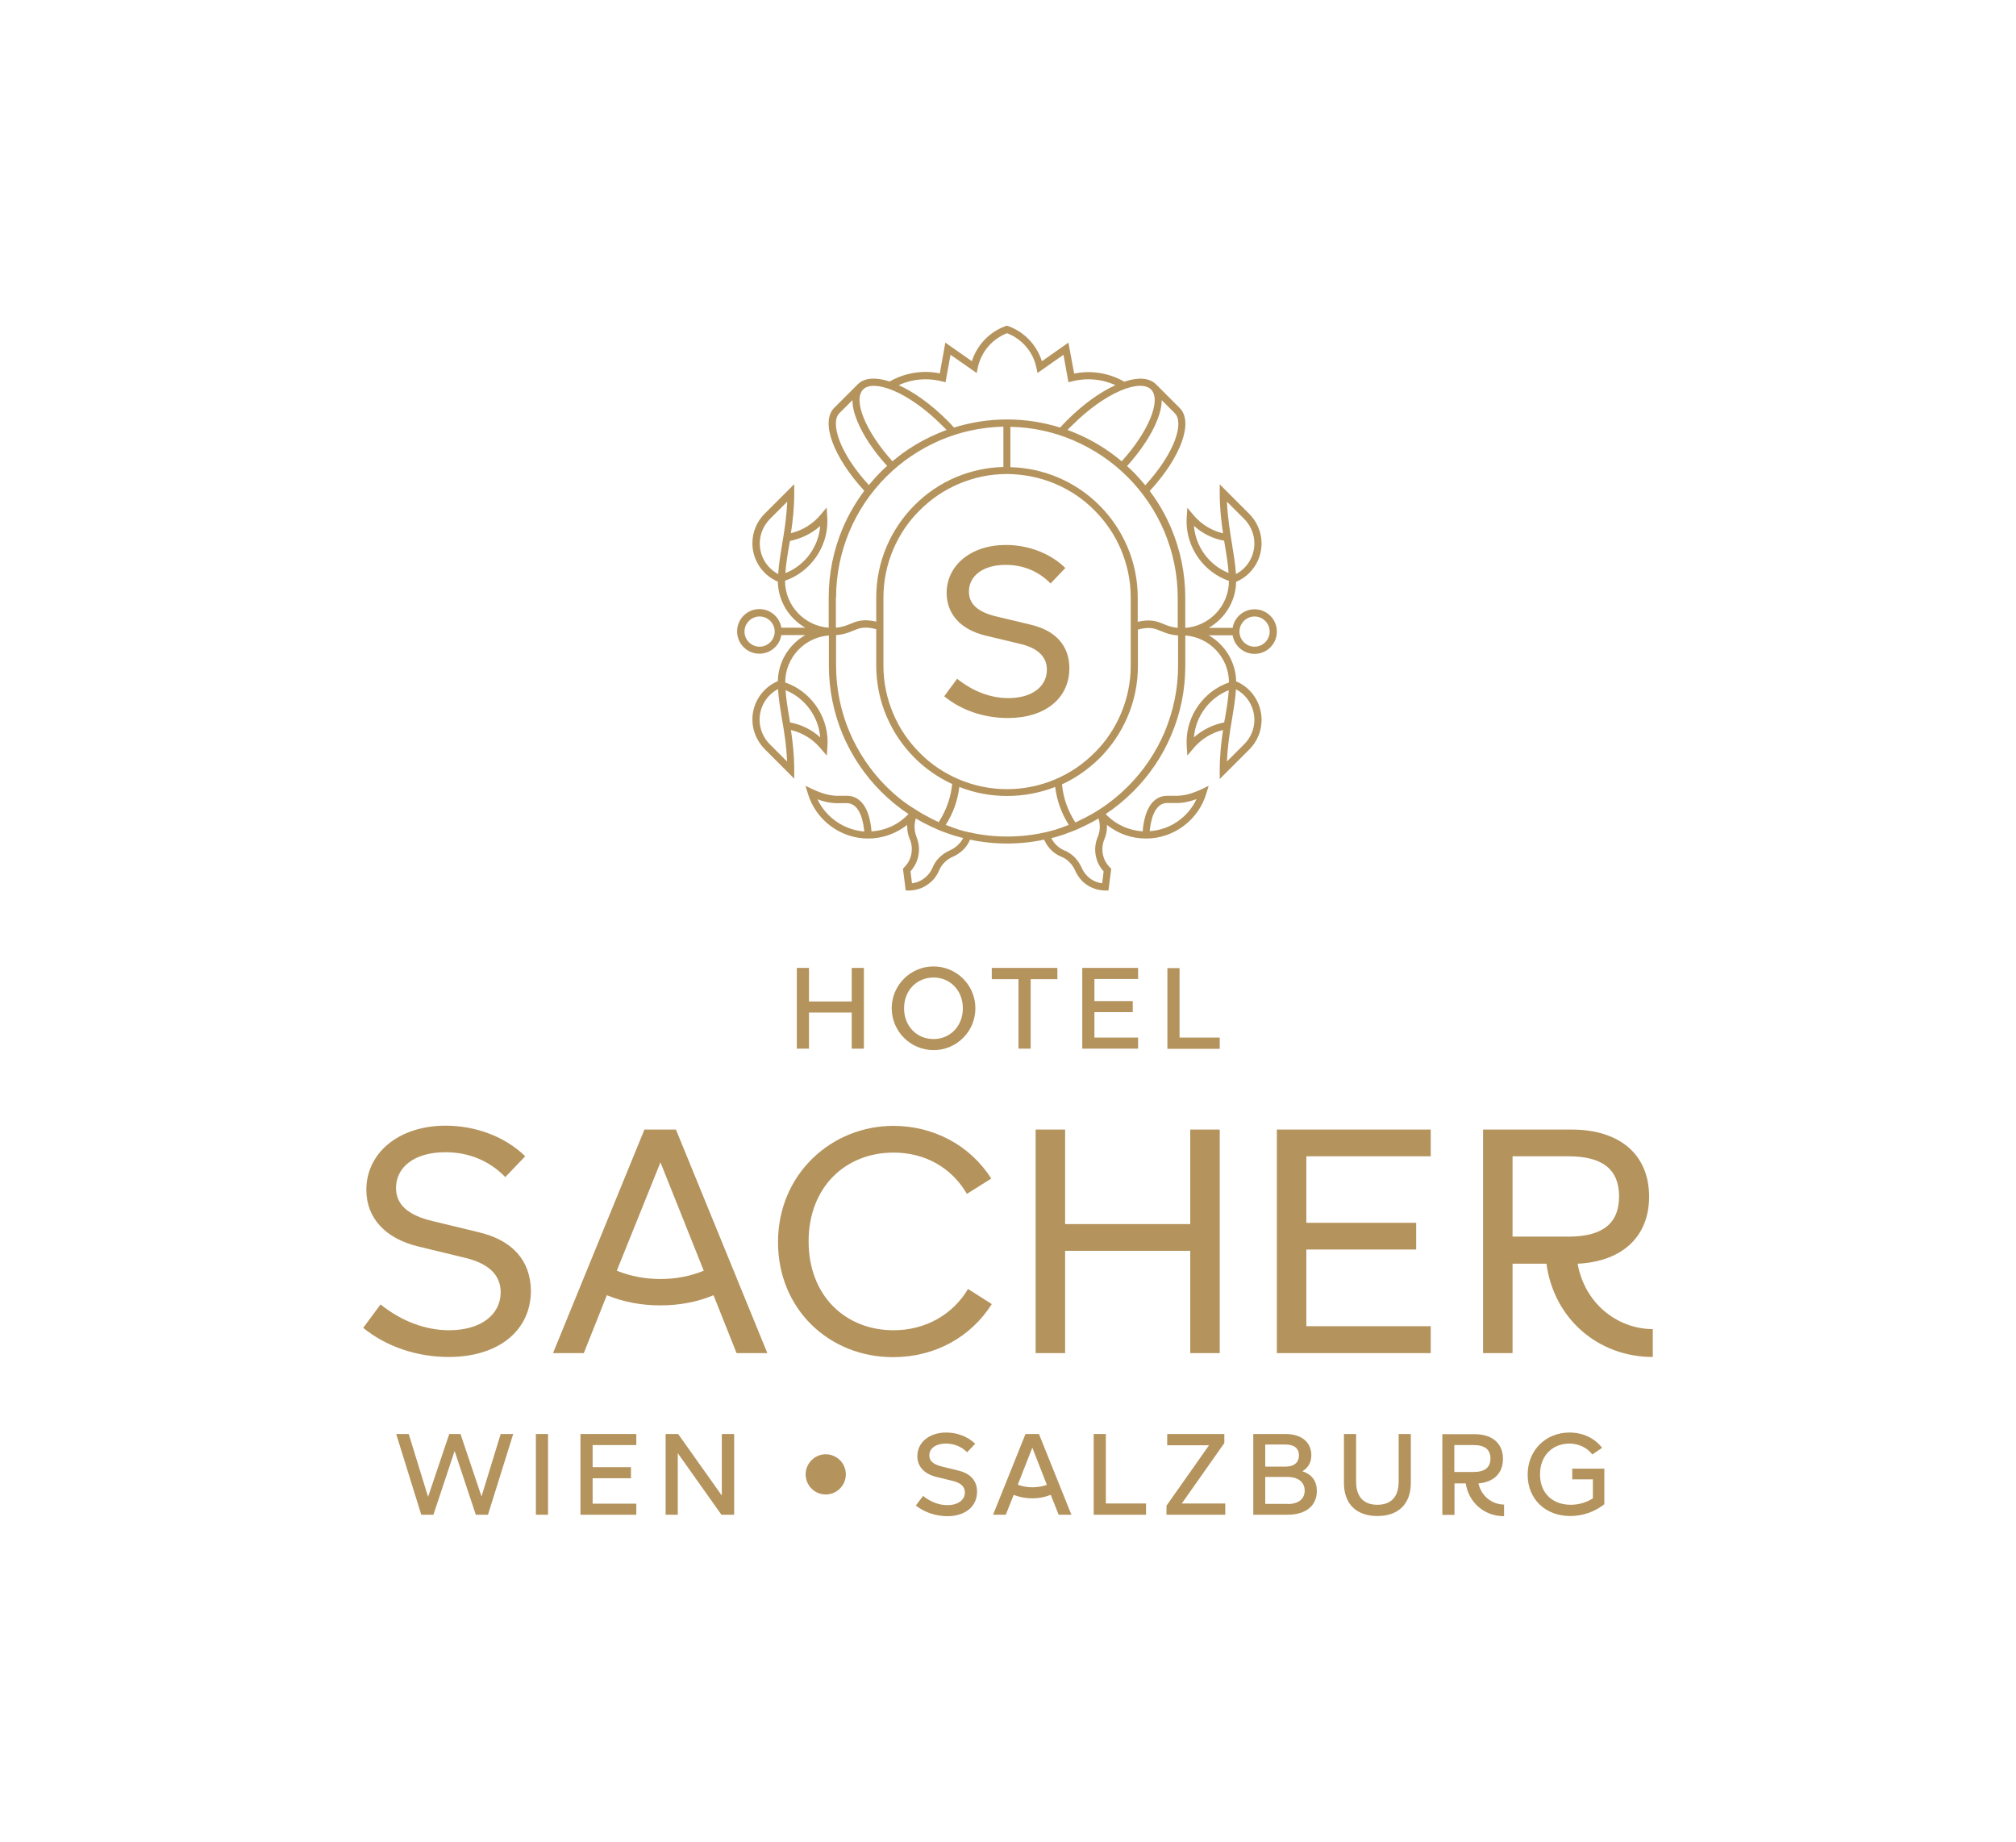 <?xml version="1.0" encoding="utf-8"?>
<!-- Generator: Adobe Illustrator 26.0.2, SVG Export Plug-In . SVG Version: 6.00 Build 0)  -->
<svg version="1.1" id="Ebene_1" xmlns="http://www.w3.org/2000/svg" xmlns:xlink="http://www.w3.org/1999/xlink" x="0px" y="0px"
	 viewBox="0 0 109.4 99.93" style="enable-background:new 0 0 109.4 99.93;" xml:space="preserve">
<style type="text/css">
	.st0{fill:#B4935D;}
	.st1{fill:none;}
</style>
<g>
	<g>
		<path class="st0" d="M26.01,66.87l-2.52-0.61c-1.41-0.33-2-0.94-2-1.8c0-1.11,0.97-1.94,2.68-1.94c1.25,0,2.38,0.45,3.25,1.35
			l1.08-1.13c-1.08-1.06-2.68-1.66-4.31-1.66c-2.57,0-4.31,1.49-4.31,3.48c0,1.54,1.04,2.65,2.84,3.08l2.52,0.61
			c1.3,0.31,1.93,0.95,1.93,1.87c0,1.2-1.06,2.06-2.8,2.06c-1.25,0-2.56-0.47-3.72-1.4l-0.94,1.27c1.25,1.02,2.92,1.58,4.63,1.58
			c2.75,0,4.47-1.46,4.47-3.6C28.79,68.39,27.8,67.3,26.01,66.87z"/>
		<path class="st0" d="M34.97,61.29l-4.96,12.13h1.67l1.25-3.14c0.94,0.38,1.9,0.55,2.9,0.55c1.01,0,1.97-0.17,2.89-0.55l1.25,3.14
			h1.67l-4.96-12.13H34.97z M35.84,69.4c-0.8,0-1.6-0.14-2.37-0.45l2.37-5.88l2.35,5.88C37.42,69.26,36.64,69.4,35.84,69.4z"/>
		<path class="st0" d="M52.53,69.94c-0.82,1.39-2.31,2.24-4.04,2.24c-2.61,0-4.61-1.87-4.61-4.82s2-4.82,4.61-4.82
			c1.67,0,3.13,0.78,3.98,2.24l1.32-0.83c-1.15-1.82-3.15-2.86-5.31-2.86c-3.34,0-6.26,2.6-6.26,6.31c0,3.64,2.78,6.24,6.24,6.24
			c2.3,0,4.24-1.11,5.36-2.88L52.53,69.94z"/>
		<polygon class="st0" points="56.2,61.29 56.2,73.42 57.8,73.42 57.8,67.87 64.59,67.87 64.59,73.42 66.19,73.42 66.19,61.29 
			64.59,61.29 64.59,66.42 57.8,66.42 57.8,61.29 		"/>
		<polygon class="st0" points="69.29,73.42 77.64,73.42 77.64,71.96 70.89,71.96 70.89,67.8 76.85,67.8 76.85,66.35 70.89,66.35 
			70.89,62.74 77.64,62.74 77.64,61.29 69.29,61.29 		"/>
		<path class="st0" d="M85.61,68.57c2.42-0.12,3.88-1.46,3.88-3.64c0-2.29-1.6-3.64-4.21-3.64h-4.8v12.13h1.6v-4.85h1.84
			c0.4,2.98,2.8,5.06,5.77,5.06v-1.51C87.7,72.1,85.99,70.68,85.61,68.57z M82.08,67.11v-4.37h3.03c1.9,0,2.75,0.75,2.75,2.18
			s-0.85,2.18-2.75,2.18H82.08z"/>
		<path class="st0" d="M67.08,36.97c-0.02-1.07-0.62-2-1.49-2.5h1.3c0.09,0.57,0.59,1.01,1.19,1.01c0.67,0,1.21-0.54,1.21-1.21
			c0-0.67-0.54-1.21-1.21-1.21c-0.6,0-1.1,0.44-1.19,1.01h-1.3c0.87-0.5,1.47-1.43,1.49-2.5c0.83-0.35,1.38-1.17,1.38-2.08
			c0-0.6-0.24-1.17-0.66-1.6l-1.61-1.61v0.47c0,0.82,0.08,1.54,0.18,2.19c-0.63-0.15-1.2-0.5-1.62-1.01l-0.32-0.38l-0.03,0.49
			c0,0.01-0.01,0.17-0.01,0.25c0,1.45,0.94,2.76,2.3,3.23c0,1.35-1.05,2.45-2.37,2.55v-1.64c0-1.3-0.26-2.57-0.76-3.76
			c-0.31-0.73-0.7-1.41-1.17-2.03c1.69-1.82,2.39-3.74,1.63-4.5l-1.29-1.29c-0.36-0.36-0.98-0.39-1.72-0.14
			c-0.59-0.34-1.26-0.52-1.95-0.52c-0.26,0-0.52,0.03-0.77,0.08l-0.31-1.68l-1.44,1.01c-0.28-0.88-0.96-1.6-1.84-1.91l-0.06-0.02
			l-0.06,0.02c-0.88,0.31-1.56,1.03-1.84,1.91l-1.44-1.01L51,20.26c-0.25-0.05-0.51-0.08-0.77-0.08c-0.69,0-1.36,0.18-1.95,0.52
			c-0.74-0.24-1.36-0.21-1.72,0.14l-1.29,1.29c-0.76,0.76-0.05,2.67,1.63,4.5c-0.47,0.63-0.86,1.31-1.17,2.03
			c-0.5,1.19-0.76,2.46-0.76,3.76v1.64c-1.32-0.1-2.37-1.2-2.37-2.55c1.36-0.47,2.3-1.78,2.3-3.23c0-0.09-0.01-0.25-0.01-0.25
			l-0.03-0.49l-0.32,0.38c-0.42,0.51-0.99,0.86-1.62,1.01c0.1-0.65,0.18-1.37,0.18-2.19v-0.47l-1.61,1.61
			c-0.43,0.43-0.66,1-0.66,1.6c0,0.91,0.55,1.73,1.38,2.08c0.02,1.07,0.62,2,1.49,2.5h-1.3c-0.09-0.57-0.59-1.01-1.19-1.01
			c-0.67,0-1.21,0.54-1.21,1.21c0,0.67,0.54,1.21,1.21,1.21c0.6,0,1.1-0.44,1.19-1.01h1.3c-0.87,0.5-1.47,1.43-1.49,2.5
			c-0.83,0.35-1.38,1.17-1.38,2.08c0,0.6,0.24,1.17,0.66,1.6l1.61,1.61V41.8c0-0.82-0.08-1.54-0.18-2.19
			c0.63,0.15,1.2,0.5,1.62,1.01L44.87,41l0.03-0.49c0-0.01,0.01-0.17,0.01-0.25c0-1.45-0.94-2.76-2.3-3.23
			c0-1.35,1.05-2.45,2.37-2.55v1.64c0,1.3,0.26,2.57,0.76,3.76c0.49,1.15,1.19,2.19,2.07,3.07c0.46,0.46,0.96,0.87,1.49,1.22
			c-0.53,0.56-1.24,0.9-2.01,0.94c-0.01-0.19-0.05-0.51-0.14-0.82c-0.27-0.91-0.8-1.11-1.19-1.11c-0.07,0-0.15,0-0.22,0
			c-0.41,0.01-0.84,0.02-1.63-0.35l-0.4-0.19l0.13,0.42c0.43,1.44,1.77,2.44,3.27,2.44c0.78,0,1.52-0.27,2.12-0.74
			c0,0.03,0,0.06,0,0.09c0,0.24,0.05,0.47,0.14,0.69l0.01,0.01c0.07,0.17,0.1,0.35,0.1,0.53c0,0.19-0.04,0.37-0.11,0.54
			c-0.07,0.17-0.17,0.31-0.3,0.44L49,47.14l0.15,1.18h0.17c0.24,0,0.47-0.05,0.69-0.14c0.21-0.09,0.4-0.22,0.57-0.38
			c0.16-0.16,0.29-0.35,0.38-0.57c0.07-0.17,0.17-0.31,0.3-0.44c0.13-0.13,0.28-0.23,0.44-0.3c0.21-0.09,0.4-0.22,0.57-0.38
			c0.16-0.16,0.28-0.34,0.37-0.55c0.66,0.14,1.33,0.21,2.01,0.21c0.68,0,1.35-0.07,2.01-0.21c0.09,0.2,0.21,0.39,0.37,0.55
			c0.16,0.16,0.35,0.29,0.57,0.38c0.17,0.07,0.32,0.17,0.44,0.3c0.13,0.13,0.23,0.28,0.3,0.44c0.09,0.21,0.22,0.4,0.38,0.57
			c0.16,0.16,0.35,0.29,0.57,0.38c0.22,0.09,0.45,0.14,0.69,0.14h0.17l0.15-1.18l-0.07-0.07c-0.13-0.13-0.23-0.28-0.3-0.44
			c-0.07-0.17-0.11-0.35-0.11-0.54c0-0.18,0.03-0.36,0.1-0.53l0.01-0.02c0.09-0.22,0.14-0.45,0.14-0.69c0-0.03,0-0.06,0-0.09
			c0.6,0.48,1.34,0.74,2.12,0.74c1.5,0,2.84-1,3.27-2.44l0.13-0.42l-0.4,0.19c-0.79,0.37-1.22,0.36-1.63,0.35c-0.07,0-0.15,0-0.22,0
			c-0.39,0-0.92,0.19-1.19,1.11c-0.09,0.31-0.13,0.63-0.14,0.82c-0.77-0.05-1.48-0.38-2.01-0.94c0.53-0.35,1.03-0.76,1.49-1.22
			c0.89-0.89,1.59-1.92,2.07-3.07c0.51-1.19,0.76-2.46,0.76-3.76v-1.64c1.32,0.1,2.37,1.2,2.37,2.55c-1.36,0.47-2.3,1.78-2.3,3.23
			c0,0.09,0.01,0.25,0.01,0.25L64.43,41l0.32-0.38c0.42-0.51,0.99-0.86,1.62-1.01c-0.1,0.65-0.18,1.37-0.18,2.19v0.47l1.61-1.61
			c0.43-0.43,0.66-1,0.66-1.6C68.46,38.14,67.91,37.32,67.08,36.97z M68.08,33.45c0.45,0,0.82,0.37,0.82,0.82s-0.37,0.82-0.82,0.82
			c-0.45,0-0.82-0.37-0.82-0.82S67.63,33.45,68.08,33.45z M64.79,28.53c0.46,0.42,1.03,0.7,1.64,0.81c0.01,0.09,0.03,0.18,0.04,0.26
			c0.09,0.52,0.17,1.01,0.2,1.49C65.62,30.67,64.88,29.67,64.79,28.53z M66.58,27.22l0.94,0.94c0.35,0.35,0.55,0.83,0.55,1.33
			c0,0.7-0.39,1.34-1,1.66c-0.03-0.52-0.12-1.05-0.21-1.6C66.75,28.86,66.62,28.1,66.58,27.22z M42.87,29.35
			c0.61-0.12,1.18-0.4,1.64-0.81c-0.09,1.14-0.83,2.14-1.89,2.56c0.03-0.48,0.11-0.97,0.2-1.49C42.84,29.52,42.85,29.44,42.87,29.35
			z M42.23,31.15c-0.61-0.32-1-0.96-1-1.66c0-0.5,0.2-0.97,0.55-1.33l0.94-0.94c-0.04,0.88-0.16,1.64-0.28,2.32
			C42.35,30.1,42.26,30.63,42.23,31.15z M41.22,35.09c-0.45,0-0.82-0.37-0.82-0.82s0.37-0.82,0.82-0.82c0.45,0,0.82,0.37,0.82,0.82
			S41.67,35.09,41.22,35.09z M44.51,40.01c-0.46-0.42-1.03-0.7-1.64-0.81c-0.01-0.09-0.03-0.18-0.04-0.26
			c-0.09-0.52-0.17-1.01-0.2-1.49C43.68,37.87,44.42,38.88,44.51,40.01z M42.71,41.32l-0.94-0.94c-0.35-0.35-0.55-0.83-0.55-1.33
			c0-0.7,0.39-1.34,1-1.66c0.03,0.52,0.12,1.05,0.21,1.6C42.55,39.68,42.68,40.44,42.71,41.32z M44.36,43.37
			c0.62,0.23,1.02,0.22,1.38,0.21c0.07,0,0.14,0,0.21,0c0.74,0,0.91,1.08,0.95,1.54C45.8,45.03,44.83,44.36,44.36,43.37z
			 M63.34,43.57c0.07,0,0.14,0,0.21,0c0.36,0.01,0.76,0.02,1.38-0.21c-0.46,0.99-1.44,1.67-2.54,1.74
			C62.43,44.65,62.6,43.57,63.34,43.57z M62.79,22.82c0.17-0.42,0.25-0.79,0.25-1.11l0.71,0.71c0.51,0.51,0.03,2.13-1.6,3.91
			c-0.21-0.25-0.43-0.5-0.66-0.73c-0.11-0.11-0.22-0.21-0.33-0.31C61.9,24.47,62.48,23.6,62.79,22.82z M62.46,21.13
			c0.58,0.58-0.14,2.3-1.59,3.9c-0.74-0.62-1.56-1.13-2.46-1.51c-0.16-0.07-0.32-0.13-0.48-0.19c0.08-0.09,0.16-0.17,0.25-0.25
			c0.85-0.85,1.78-1.52,2.62-1.88C61.57,20.87,62.17,20.85,62.46,21.13z M50.23,20.58c0.3,0,0.59,0.04,0.88,0.11l0.2,0.05l0.27-1.49
			L53,20.24l0.06-0.29c0.18-0.85,0.78-1.56,1.59-1.87c0.81,0.31,1.42,1.02,1.59,1.87l0.06,0.29l1.41-0.99l0.27,1.49l0.2-0.05
			c0.28-0.07,0.58-0.11,0.88-0.11c0.51,0,1.01,0.11,1.47,0.32c-0.82,0.37-1.75,1.03-2.63,1.91c-0.13,0.13-0.25,0.26-0.37,0.39
			c-0.93-0.29-1.89-0.44-2.88-0.44c-0.99,0-1.95,0.15-2.88,0.44c-0.12-0.13-0.25-0.27-0.37-0.39c-0.88-0.88-1.81-1.54-2.63-1.91
			C49.22,20.69,49.72,20.58,50.23,20.58z M57.26,26.25c0.8,0.34,1.52,0.82,2.13,1.44c0.62,0.62,1.1,1.33,1.44,2.13
			c0.35,0.83,0.53,1.7,0.53,2.61v3.68c0,0.91-0.18,1.78-0.53,2.61c-0.34,0.8-0.82,1.52-1.44,2.13c-0.62,0.62-1.33,1.1-2.13,1.44
			c-0.83,0.35-1.71,0.53-2.61,0.53c-0.9,0-1.78-0.18-2.61-0.53c-0.8-0.34-1.52-0.82-2.13-1.44c-0.62-0.62-1.1-1.33-1.44-2.13
			c-0.35-0.83-0.53-1.7-0.53-2.61v-3.68c0-0.91,0.18-1.78,0.53-2.61c0.34-0.8,0.82-1.52,1.44-2.13c0.62-0.62,1.33-1.1,2.13-1.44
			c0.83-0.35,1.7-0.53,2.61-0.53C55.55,25.73,56.43,25.9,57.26,26.25z M46.84,21.13c0.56-0.56,2.42,0.09,4.28,1.95
			c0.08,0.08,0.17,0.17,0.25,0.25c-0.16,0.06-0.32,0.12-0.48,0.19c-0.89,0.38-1.72,0.88-2.46,1.51
			C46.98,23.43,46.27,21.71,46.84,21.13z M45.55,22.42l0.71-0.71c0,0.32,0.08,0.7,0.25,1.11c0.31,0.78,0.89,1.65,1.63,2.46
			c-0.11,0.1-0.22,0.2-0.33,0.31c-0.23,0.23-0.45,0.48-0.66,0.73C45.52,24.55,45.05,22.92,45.55,22.42z M45.37,32.43
			c0-1.25,0.25-2.47,0.73-3.61c0.47-1.11,1.14-2.1,1.99-2.95c0.85-0.85,1.85-1.52,2.95-1.99c1.08-0.46,2.23-0.7,3.41-0.73v2.19
			c-0.89,0.02-1.75,0.21-2.57,0.55c-0.85,0.36-1.6,0.87-2.25,1.52c-0.65,0.65-1.16,1.41-1.52,2.25c-0.37,0.87-0.56,1.8-0.56,2.76
			v1.31c-0.7-0.16-1.04-0.03-1.4,0.12c-0.22,0.09-0.44,0.18-0.79,0.21V32.43z M48.09,42.67c-0.85-0.85-1.52-1.85-1.99-2.95
			c-0.48-1.14-0.73-2.36-0.73-3.61v-1.65c0.42-0.03,0.69-0.14,0.93-0.24c0.34-0.14,0.61-0.25,1.25-0.08v1.97
			c0,0.96,0.19,1.89,0.56,2.76c0.36,0.84,0.87,1.6,1.52,2.25c0.59,0.59,1.28,1.07,2.04,1.42c-0.07,0.74-0.33,1.45-0.73,2.07
			c-0.03-0.01-0.06-0.02-0.08-0.04c-0.03-0.01-0.06-0.03-0.09-0.04c-0.03-0.01-0.05-0.02-0.08-0.04c-0.04-0.02-0.09-0.04-0.13-0.06
			c-0.01-0.01-0.02-0.01-0.03-0.02c-0.28-0.14-0.55-0.29-0.81-0.46l-0.11-0.07C49.05,43.54,48.55,43.13,48.09,42.67z M51.99,45.84
			c-0.13,0.13-0.28,0.23-0.44,0.3c-0.21,0.09-0.4,0.22-0.57,0.38c-0.16,0.16-0.29,0.35-0.38,0.57c-0.07,0.17-0.17,0.31-0.3,0.44
			c-0.13,0.13-0.28,0.23-0.44,0.3c-0.12,0.05-0.24,0.08-0.37,0.1l-0.08-0.65c0.13-0.15,0.24-0.31,0.32-0.5
			c0.09-0.22,0.14-0.45,0.14-0.69c0-0.24-0.05-0.47-0.14-0.69l0-0.01c-0.07-0.17-0.1-0.35-0.1-0.53c0-0.15,0.02-0.3,0.07-0.45
			c0.28,0.17,0.57,0.32,0.87,0.46c0.02,0.01,0.03,0.02,0.05,0.02c0.09,0.04,0.19,0.08,0.28,0.13c0.1,0.04,0.2,0.08,0.3,0.12
			c0.02,0.01,0.04,0.02,0.06,0.02c0.21,0.08,0.43,0.15,0.65,0.22c0.01,0,0.01,0,0.02,0c0.11,0.03,0.23,0.07,0.34,0.09
			C52.19,45.62,52.1,45.74,51.99,45.84z M56.74,45.16l-0.06,0.01c-0.66,0.15-1.34,0.22-2.02,0.22c-0.69,0-1.36-0.07-2.02-0.22
			l-0.06-0.01c-0.19-0.04-0.38-0.09-0.57-0.15c-0.01,0-0.01,0-0.02-0.01c-0.05-0.02-0.11-0.03-0.16-0.05
			c-0.02-0.01-0.03-0.01-0.05-0.02c-0.05-0.02-0.09-0.03-0.14-0.05c-0.02-0.01-0.05-0.02-0.07-0.03c-0.04-0.01-0.08-0.03-0.12-0.04
			c-0.03-0.01-0.07-0.03-0.1-0.04c-0.01,0-0.02-0.01-0.03-0.01c0.4-0.62,0.65-1.32,0.74-2.06c0.83,0.33,1.7,0.49,2.6,0.49
			c0.9,0,1.78-0.17,2.6-0.49c0.09,0.73,0.34,1.43,0.74,2.06c-0.01,0-0.02,0.01-0.03,0.01c-0.03,0.01-0.07,0.03-0.1,0.04
			c-0.04,0.01-0.08,0.03-0.12,0.04c-0.02,0.01-0.05,0.02-0.07,0.03c-0.05,0.02-0.09,0.03-0.14,0.05c-0.02,0.01-0.03,0.01-0.05,0.02
			c-0.05,0.02-0.11,0.03-0.16,0.05c-0.01,0-0.01,0-0.02,0.01C57.11,45.06,56.93,45.11,56.74,45.16z M59.89,47.28l-0.08,0.65
			c-0.13-0.02-0.25-0.05-0.37-0.1c-0.17-0.07-0.31-0.17-0.44-0.3c-0.13-0.13-0.23-0.28-0.3-0.44c-0.09-0.21-0.22-0.4-0.38-0.57
			c-0.16-0.16-0.35-0.29-0.57-0.38c-0.17-0.07-0.31-0.17-0.44-0.3c-0.11-0.11-0.19-0.23-0.26-0.36c0.11-0.03,0.23-0.06,0.34-0.09
			c0.01,0,0.01,0,0.02-0.01c0.22-0.06,0.43-0.14,0.64-0.22c0.02-0.01,0.04-0.02,0.06-0.02c0.1-0.04,0.2-0.08,0.3-0.12
			c0.09-0.04,0.19-0.08,0.28-0.13c0.02-0.01,0.03-0.02,0.05-0.02c0.3-0.14,0.59-0.29,0.87-0.46c0.05,0.14,0.07,0.29,0.07,0.45
			c0,0.18-0.03,0.36-0.1,0.53l-0.01,0.02c-0.09,0.22-0.14,0.45-0.14,0.69c0,0.24,0.05,0.47,0.14,0.69
			C59.65,46.97,59.76,47.14,59.89,47.28z M63.93,36.11c0,1.25-0.25,2.46-0.73,3.61c-0.47,1.1-1.14,2.1-1.99,2.95
			c-0.46,0.46-0.96,0.87-1.5,1.22l-0.11,0.07c-0.26,0.17-0.54,0.32-0.81,0.46c-0.01,0-0.02,0.01-0.03,0.01
			c-0.05,0.02-0.09,0.04-0.14,0.07c-0.03,0.01-0.05,0.02-0.08,0.04c-0.03,0.02-0.07,0.03-0.1,0.05c-0.03,0.01-0.06,0.02-0.08,0.04
			c-0.41-0.62-0.66-1.33-0.73-2.07c0.76-0.35,1.44-0.83,2.04-1.42c0.65-0.65,1.16-1.41,1.52-2.25c0.37-0.87,0.56-1.8,0.56-2.76
			v-1.97c0.64-0.17,0.91-0.06,1.25,0.08c0.24,0.1,0.51,0.21,0.93,0.24V36.11z M63.93,34.07c-0.34-0.03-0.57-0.12-0.79-0.21
			c-0.36-0.15-0.7-0.28-1.4-0.12v-1.31c0-0.96-0.19-1.89-0.56-2.76c-0.36-0.84-0.87-1.6-1.52-2.25c-0.65-0.65-1.41-1.16-2.26-1.52
			c-0.82-0.34-1.68-0.53-2.57-0.55v-2.19c1.18,0.02,2.33,0.27,3.41,0.73c1.1,0.47,2.1,1.14,2.95,1.99c0.85,0.85,1.52,1.85,1.99,2.95
			c0.48,1.14,0.73,2.36,0.73,3.61V34.07z M66.43,39.2c-0.61,0.12-1.18,0.4-1.64,0.81c0.09-1.14,0.83-2.14,1.89-2.56
			c-0.03,0.48-0.11,0.97-0.2,1.49C66.46,39.02,66.45,39.11,66.43,39.2z M67.52,40.38l-0.94,0.94c0.04-0.88,0.16-1.64,0.28-2.32
			c0.09-0.55,0.18-1.08,0.21-1.6c0.61,0.32,1,0.96,1,1.66C68.07,39.56,67.87,40.03,67.52,40.38z"/>
		<path class="st0" d="M53.49,34.49l1.88,0.45c0.97,0.23,1.44,0.71,1.44,1.4c0,0.9-0.79,1.54-2.09,1.54c-0.93,0-1.91-0.35-2.78-1.05
			l-0.7,0.95c0.93,0.77,2.18,1.18,3.45,1.18c2.05,0,3.34-1.09,3.34-2.7c0-1.22-0.74-2.04-2.08-2.36l-1.88-0.45
			c-1.05-0.25-1.49-0.7-1.49-1.35c0-0.83,0.73-1.45,2-1.45c0.93,0,1.78,0.34,2.43,1.01l0.8-0.84c-0.8-0.79-2-1.25-3.22-1.25
			c-1.92,0-3.22,1.12-3.22,2.61C51.38,33.34,52.15,34.17,53.49,34.49z"/>
	</g>
	<g>
		<path class="st0" d="M27.17,77.81h0.68l-1.37,4.38h-0.66l-1.15-3.46l-1.15,3.46h-0.66l-1.36-4.38h0.68l1.05,3.41l1.15-3.41h0.61
			l1.14,3.39L27.17,77.81z"/>
		<path class="st0" d="M29.08,82.19v-4.38h0.66v4.38H29.08z"/>
		<path class="st0" d="M34.53,78.41h-2.37v1.2h2.08v0.6h-2.08v1.38h2.37v0.6H31.5v-4.38h3.03V78.41z"/>
		<path class="st0" d="M39.18,77.81h0.66v4.38h-0.69l-2.37-3.34v3.34h-0.66v-4.38h0.68l2.37,3.34V77.81z"/>
	</g>
	<path class="st0" d="M44.81,81.09c0.6,0,1.09-0.49,1.09-1.09s-0.49-1.09-1.09-1.09s-1.09,0.49-1.09,1.09S44.2,81.09,44.81,81.09"/>
	<g>
		<path class="st0" d="M49.7,81.69l0.39-0.52c0.43,0.34,0.88,0.5,1.32,0.5c0.59,0,0.95-0.29,0.95-0.69c0-0.31-0.21-0.52-0.68-0.63
			l-0.86-0.21c-0.66-0.16-1.04-0.56-1.04-1.13c0-0.73,0.63-1.28,1.57-1.28c0.59,0,1.17,0.22,1.57,0.61l-0.44,0.46
			c-0.32-0.32-0.71-0.47-1.15-0.47c-0.58,0-0.9,0.28-0.9,0.64c0,0.29,0.2,0.49,0.7,0.61l0.86,0.21c0.67,0.16,1.03,0.55,1.03,1.15
			c0,0.79-0.62,1.33-1.63,1.33C50.77,82.26,50.16,82.06,49.7,81.69z"/>
		<path class="st0" d="M58.14,82.19h-0.69l-0.43-1.08c-0.32,0.13-0.65,0.19-1,0.19c-0.35,0-0.69-0.06-1.01-0.19l-0.43,1.08h-0.69
			l1.76-4.38h0.73L58.14,82.19z M56.81,80.57l-0.79-2.02l-0.79,2.01c0.26,0.1,0.53,0.14,0.8,0.14S56.55,80.66,56.81,80.57z"/>
		<path class="st0" d="M60.01,81.58h2.18v0.61h-2.84v-4.38h0.66V81.58z"/>
		<path class="st0" d="M64.13,81.58h2.36v0.61h-3.19v-0.49l2.31-3.28h-2.27v-0.61h3.1v0.49L64.13,81.58z"/>
		<path class="st0" d="M71.46,80.9c0,0.78-0.57,1.29-1.59,1.29h-1.86v-4.38h1.75c0.86,0,1.4,0.44,1.4,1.15
			c0,0.39-0.17,0.69-0.49,0.87C71.2,80,71.46,80.38,71.46,80.9z M68.66,78.38v1.2h1.1c0.48,0,0.73-0.24,0.73-0.61
			c0-0.38-0.26-0.59-0.73-0.59H68.66z M69.87,81.61c0.61,0,0.93-0.29,0.93-0.73c0-0.43-0.32-0.74-0.93-0.74h-1.21v1.46H69.87z"/>
		<path class="st0" d="M72.93,80.46v-2.65h0.66v2.58c0,0.85,0.43,1.26,1.15,1.26c0.73,0,1.16-0.41,1.16-1.26v-2.58h0.66v2.65
			c0,1.16-0.69,1.8-1.81,1.8C73.62,82.26,72.93,81.62,72.93,80.46z"/>
		<path class="st0" d="M81.62,81.64v0.63c-1.06,0-1.92-0.73-2.08-1.78h-0.61v1.71h-0.66v-4.38h1.76c0.95,0,1.53,0.5,1.53,1.34
			c0,0.78-0.5,1.26-1.33,1.33C80.38,81.17,80.95,81.63,81.62,81.64z M78.92,78.41v1.46h1.04c0.63,0,0.92-0.25,0.92-0.73
			c0-0.48-0.29-0.73-0.92-0.73H78.92z"/>
		<path class="st0" d="M85.31,79.69h1.75v1.93c-0.54,0.42-1.18,0.64-1.85,0.64c-1.35,0-2.31-0.92-2.31-2.24c0-1.35,1-2.29,2.27-2.29
			c0.71,0,1.35,0.29,1.77,0.83l-0.53,0.36c-0.29-0.38-0.75-0.59-1.25-0.59c-0.9,0-1.59,0.64-1.59,1.67c0,1.02,0.68,1.65,1.67,1.65
			c0.44,0,0.86-0.13,1.2-0.35v-1.03h-1.12V79.69z"/>
	</g>
	<g>
		<path class="st0" d="M46.22,52.52h0.66v4.38h-0.66v-1.96H43.9v1.96h-0.66v-4.38h0.66v1.82h2.32V52.52z"/>
		<path class="st0" d="M48.39,54.71c0-1.25,1.01-2.27,2.27-2.27c1.25,0,2.27,1.01,2.27,2.27c0,1.25-1.01,2.27-2.27,2.27
			C49.41,56.98,48.39,55.96,48.39,54.71z M52.25,54.71c0-0.98-0.7-1.67-1.59-1.67c-0.9,0-1.6,0.69-1.6,1.67
			c0,0.98,0.7,1.67,1.6,1.67C51.55,56.38,52.25,55.69,52.25,54.71z"/>
		<path class="st0" d="M57.38,52.52v0.61h-1.45v3.77h-0.66v-3.77h-1.45v-0.61H57.38z"/>
		<path class="st0" d="M61.76,53.12h-2.37v1.2h2.08v0.6h-2.08v1.38h2.37v0.6h-3.03v-4.38h3.03V53.12z"/>
		<path class="st0" d="M64.01,56.3h2.18v0.61h-2.84v-4.38h0.66V56.3z"/>
	</g>
</g>
<rect class="st1" width="109.4" height="99.93"/>
</svg>
